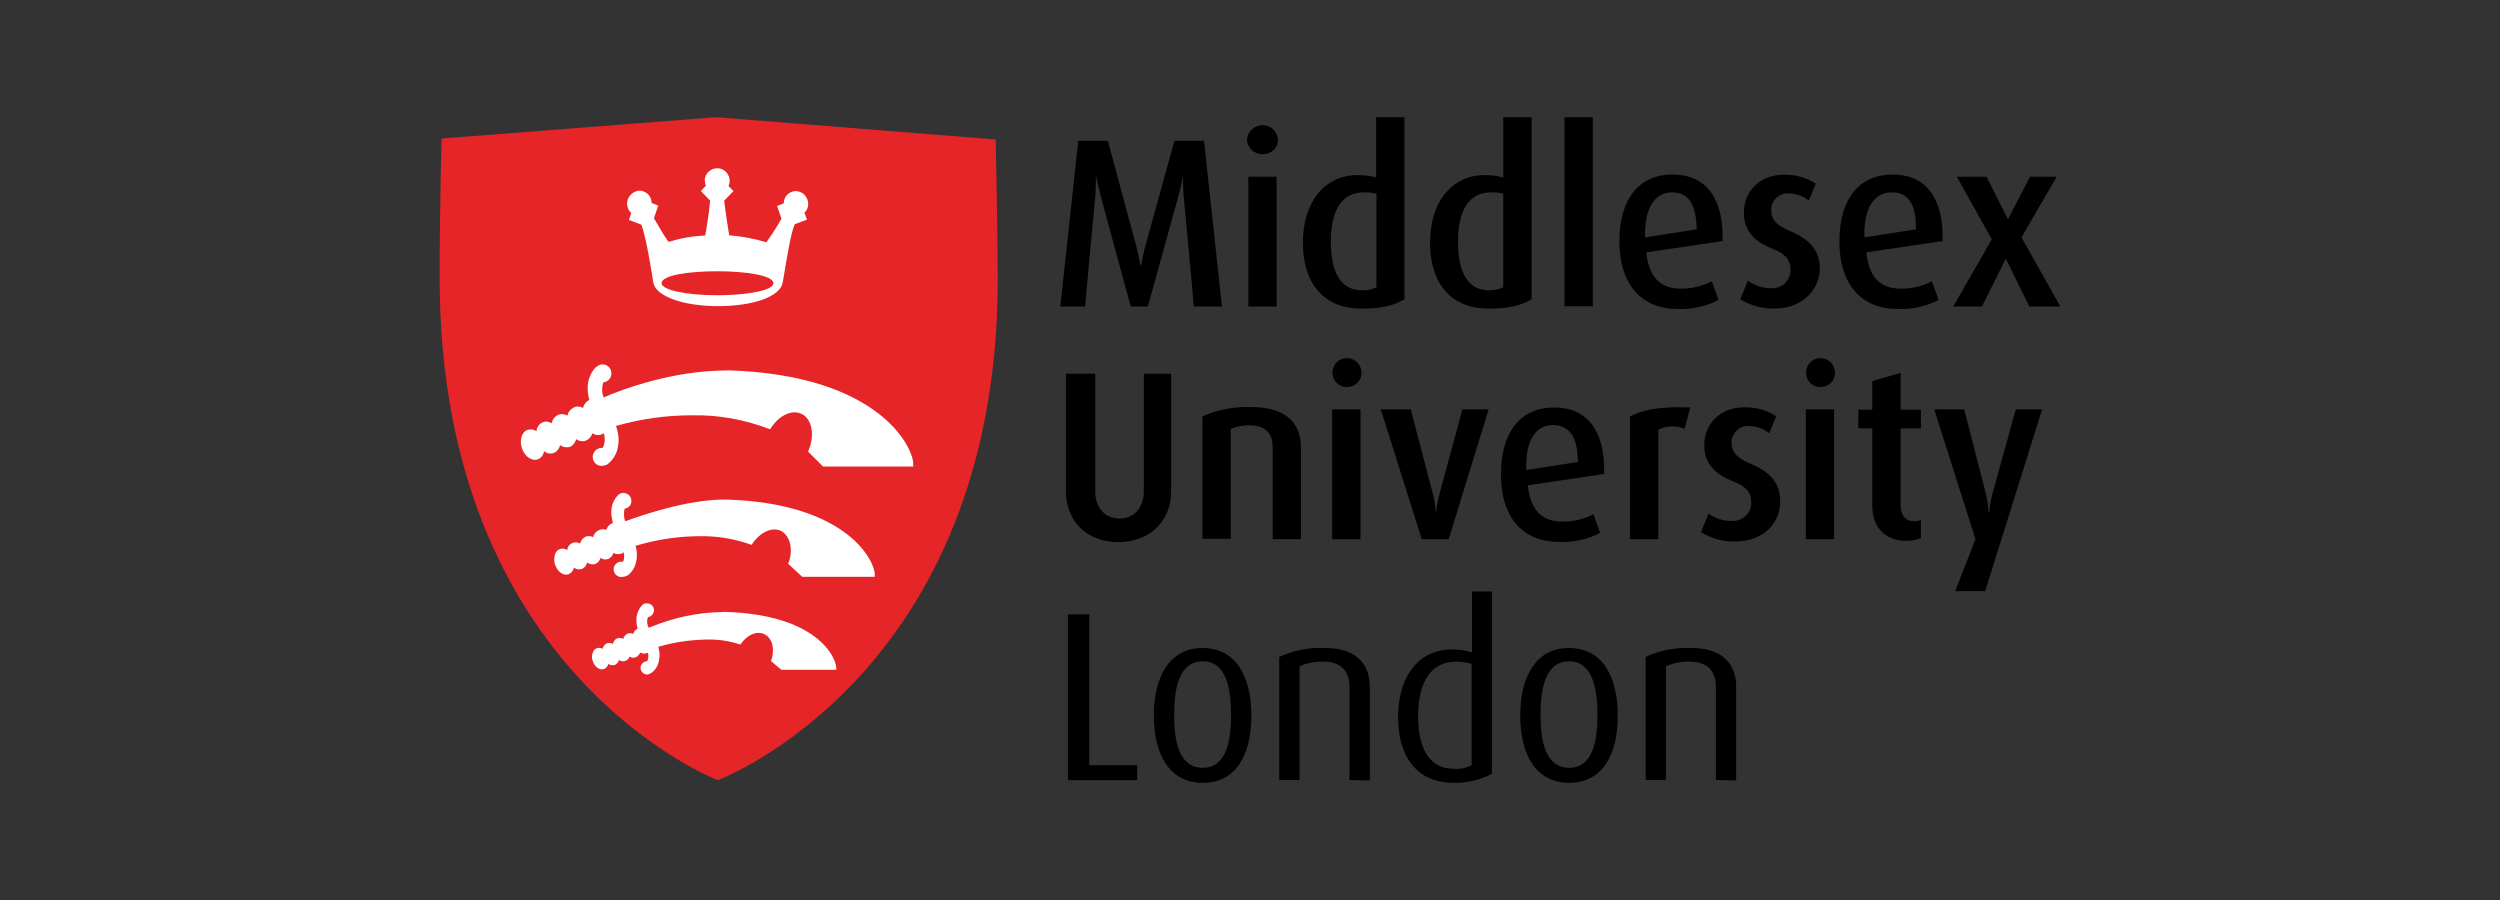 <?xml version="1.0" encoding="UTF-8"?>
<svg id="Layer_1" data-name="Layer 1" xmlns="http://www.w3.org/2000/svg" viewBox="0 0 500 180">
  <rect x="0" y="0" width="500" height="180" fill="#333333" stroke="none"/>
  <defs>
    <style>
      .cls-1 {
        fill: #e52528;
      }

      .cls-1, .cls-2, .cls-3 {
        stroke-width: 0px;
      }

      .cls-2 {
        fill: #000;
      }

      .cls-3 {
        fill: #fff;
      }
    </style>
  </defs>
  <g id="Layer_2" data-name="Layer 2">
    <g id="Layer_1-2" data-name="Layer 1-2">
      <path class="cls-1" d="M199.15,27.9l-55.91-4.46-54.91,4.26s-.4,12.51-.4,27.96c0,79.27,55.64,100.37,55.64,100.37,0,0,55.98-20.9,55.98-100.17-.07-15.44-.47-27.96-.4-27.96"/>
      <path class="cls-2" d="M238.75,61.31c0-.8-2-21.9-2-21.9-.2-2.06-.13-3.99-.13-3.99h-.07s-.33,1.86-.93,3.99c0,0-5.72,20.83-6.06,21.9h-3.39c-.33-1-5.99-21.96-5.99-21.96-.53-2.06-.93-3.93-.93-3.93h-.07s0,1.86-.13,3.93c0,0-2,20.97-2,21.96h-4.99l3.59-33.15h5.92l5.72,21.23c.53,2.13.8,3.73.8,3.73h.13c.2-1.26.47-2.46.8-3.73l5.86-21.23h5.92l3.59,33.15h-5.66Z"/>
      <path class="cls-2" d="M249.67,35.35h5.66v25.96h-5.66v-25.96ZM252.53,30.83c-1.66.07-3.06-1.26-3.13-2.86h0c.07-1.73,1.6-3,3.26-2.93,1.6.07,2.86,1.33,2.93,2.93,0,1.66-1.4,2.93-3.06,2.86h0"/>
      <path class="cls-2" d="M275.29,38.75c-.8-.2-1.66-.33-2.53-.27-4.93,0-6.59,4.39-6.59,9.85,0,5.86,1.8,9.72,6.19,9.72,1,.07,2-.13,2.93-.6v-18.7ZM272.23,61.71c-7.39,0-11.65-4.93-11.65-13.18s4.46-13.51,10.92-13.51c1.26,0,2.53.13,3.73.47v-12.05h5.66v36.41c-1.93,1.2-4.73,1.93-8.65,1.86"/>
      <path class="cls-2" d="M300.72,38.75c-.8-.2-1.66-.33-2.53-.27-4.93,0-6.59,4.39-6.59,9.85,0,5.86,1.8,9.72,6.12,9.72,1,.07,2-.13,2.93-.6v-18.7h.07ZM297.66,61.71c-7.39,0-11.65-4.93-11.65-13.18s4.46-13.51,10.92-13.51c1.26,0,2.53.13,3.73.47v-12.05h5.66v36.41c-1.93,1.2-4.73,1.93-8.65,1.86"/>
      <rect class="cls-2" x="312.9" y="23.44" width="5.66" height="37.81"/>
      <path class="cls-2" d="M334.4,38.48c-3.26,0-5.52,2.8-5.39,8.99l10.32-1.6c-.07-5.32-1.86-7.45-4.93-7.39M329.27,50.46c.47,4.79,2.66,7.26,6.79,7.26,2.2.07,4.33-.47,6.32-1.46l1.33,3.73c-2.53,1.33-5.39,1.93-8.25,1.8-7.06,0-11.58-4.79-11.58-13.51s4.13-13.38,10.65-13.38,10.25,4.59,9.98,13.31l-15.24,2.26Z"/>
      <path class="cls-2" d="M354.97,61.71c-2.46.07-4.86-.6-6.92-1.86l1.53-3.73c1.33,1,3,1.53,4.66,1.53,2,.13,3.66-1.33,3.86-3.33v-.33c0-2.2-1.13-3.26-3.66-4.26-4.66-1.86-5.66-4.59-5.66-7.26,0-4.13,3.13-7.52,7.92-7.52,2.33-.07,4.59.53,6.46,1.8l-1.4,3.39c-1.13-.93-2.53-1.46-3.99-1.46-1.86-.13-3.39,1.26-3.53,3.06v.33c0,2.13,1.53,3.19,3.73,4.13,4.86,2,5.99,4.66,5.99,7.65-.13,4.19-3.53,7.85-8.99,7.85"/>
      <path class="cls-2" d="M378.33,38.48c-3.33,0-5.59,2.8-5.46,8.99l10.32-1.6c.07-5.32-1.73-7.45-4.86-7.39M373.27,50.46c.47,4.79,2.66,7.26,6.79,7.26,2.2.07,4.33-.47,6.32-1.46l1.33,3.73c-2.53,1.33-5.39,1.93-8.25,1.8-7.06,0-11.58-4.79-11.58-13.51s4.13-13.38,10.65-13.38,10.25,4.59,9.98,13.31l-15.24,2.26Z"/>
      <polygon class="cls-2" points="406.02 35.35 401.62 43.8 401.56 43.8 397.3 35.35 391.37 35.35 398.36 47.86 390.64 61.31 396.37 61.31 401.09 51.86 401.23 51.86 405.88 61.31 412.07 61.31 404.29 47.47 411.34 35.35 406.02 35.35"/>
      <path class="cls-2" d="M223.71,108.43c-6.26,0-10.52-4.13-10.52-10.18v-23.5h5.86v23.5c0,3.59,2.2,5.46,4.86,5.46s4.86-1.93,4.86-5.46v-23.5h5.46v23.5c0,5.99-4.26,10.12-10.52,10.18"/>
      <path class="cls-2" d="M254.53,107.84v-18.44c0-2.13-.93-4.33-4.53-4.33-1.33-.07-2.66.2-3.86.73v21.96h-5.66v-24.49c3.06-1.33,6.39-2,9.78-1.86,7.45,0,9.92,3.73,9.92,7.92v18.5h-5.66Z"/>
      <path class="cls-2" d="M266.44,81.88h5.66v25.96h-5.66v-25.96ZM269.24,77.42c-1.6-.07-2.86-1.46-2.73-3.06.07-1.6,1.46-2.86,3.06-2.73,1.53.07,2.73,1.4,2.73,2.93,0,1.66-1.4,2.93-3.06,2.86"/>
      <path class="cls-2" d="M289.74,107.84h-5.39l-8.19-25.96h5.99l4.39,16.77c.33,1.13.53,2.33.6,3.53h.13c.13-1.2.33-2.4.67-3.53l4.53-16.77h5.26l-7.99,25.96Z"/>
      <path class="cls-2" d="M310.64,85.01c-3.33,0-5.59,2.8-5.39,8.99l10.32-1.6c0-5.19-1.8-7.32-4.93-7.39M305.58,97.05c.47,4.79,2.66,7.26,6.79,7.26,2.2.07,4.33-.47,6.32-1.46l1.33,3.73c-2.53,1.33-5.39,1.93-8.25,1.8-7.12,0-11.58-4.79-11.58-13.51s4.13-13.38,10.65-13.38,10.25,4.59,9.98,13.31l-15.24,2.26Z"/>
      <path class="cls-2" d="M336.93,85.74c-1.73-.67-3.59-.6-5.26.2v21.9h-5.66v-24.56c2.6-1.33,5.72-2,12.05-1.8l-1.13,4.26Z"/>
      <path class="cls-2" d="M347.11,108.3c-2.46.07-4.86-.6-6.92-1.86l1.53-3.73c1.33,1,3,1.53,4.66,1.46,2,.13,3.73-1.33,3.86-3.33v-.33c0-2.2-1.13-3.26-3.66-4.26-4.73-1.86-5.72-4.59-5.72-7.26,0-4.13,3.13-7.52,7.92-7.52,2.33-.07,4.59.53,6.46,1.8l-1.4,3.39c-1.13-.93-2.53-1.46-3.99-1.46-1.86-.13-3.39,1.26-3.53,3.06v.33c0,2.13,1.53,3.19,3.73,4.13,4.86,2,5.99,4.66,5.99,7.65,0,4.26-3.39,7.92-8.92,7.92"/>
      <path class="cls-2" d="M361.16,81.88h5.66v25.96h-5.66v-25.96ZM363.95,77.42c-1.6-.07-2.86-1.46-2.73-3.06.07-1.6,1.46-2.86,3.06-2.73,1.53.07,2.73,1.4,2.73,2.93,0,1.66-1.4,2.93-3.06,2.86"/>
      <path class="cls-2" d="M381.32,108.17c-4.93,0-6.86-3.39-6.86-6.99v-15.51h-2.8v-3.73h2.8v-5.72l5.66-1.66v7.39h4.06v3.73h-4.06v15.18c0,2,.8,3.39,2.73,3.39.47,0,.93-.07,1.33-.27v3.66c-.93.33-1.86.53-2.86.53"/>
      <path class="cls-2" d="M397.03,118.22h-5.99l4.06-10.38-8.25-25.96h5.99l4.33,16.84c.33,1.2.47,2.46.53,3.73h.13c.13-1.26.33-2.46.67-3.73l4.66-16.84h5.26l-11.38,36.34Z"/>
      <polygon class="cls-2" points="213.59 122.88 213.59 156.03 227.44 156.03 227.44 153.03 217.85 153.03 217.85 122.88 213.59 122.88"/>
      <path class="cls-2" d="M240.55,132.26c-4.79,0-5.72,5.52-5.72,10.78s1,10.52,5.72,10.52,5.66-5.32,5.66-10.52-.87-10.78-5.66-10.78M240.55,156.56c-6.79,0-9.78-5.86-9.78-13.45s3-13.51,9.72-13.51,9.78,5.72,9.78,13.51-3,13.45-9.72,13.45"/>
      <path class="cls-2" d="M269.9,156.03v-18.64c0-2.4-1-5.06-5.26-5.06-1.6-.07-3.26.27-4.73.93v22.76h-4.06v-24.63c2.86-1.33,5.99-1.93,9.12-1.8,6.99,0,8.99,3.99,8.99,7.72v18.77l-4.06-.07Z"/>
      <path class="cls-2" d="M294.4,132.8c-1-.33-2.06-.47-3.13-.47-5.79,0-7.65,5.19-7.65,10.85,0,6.12,2,10.58,7.12,10.58,1.26.13,2.46-.13,3.59-.73v-20.23h.07ZM290.6,156.56c-7.12,0-10.98-5.19-10.98-13.05,0-8.65,4.39-13.64,10.85-13.64,1.33,0,2.66.2,3.93.6v-12.18h3.99v36.48c-2.4,1.26-5.13,1.86-7.79,1.8"/>
      <path class="cls-2" d="M313.83,132.26c-4.79,0-5.72,5.52-5.72,10.78s1,10.52,5.72,10.52,5.66-5.32,5.66-10.52-.93-10.78-5.66-10.78M313.83,156.56c-6.79,0-9.78-5.86-9.78-13.45s3-13.51,9.72-13.51,9.78,5.72,9.78,13.51-3,13.45-9.72,13.45"/>
      <path class="cls-2" d="M343.18,156.03v-18.64c0-2.4-1-5.06-5.26-5.06-1.6-.07-3.26.27-4.73.93v22.76h-4.06v-24.63c2.86-1.33,5.99-1.93,9.12-1.8,6.99,0,8.99,3.99,8.99,7.72v18.77l-4.06-.07Z"/>
      <path class="cls-3" d="M145.5,74.09c-10.85,0-20.77,3.66-24.76,5.39-.4-.93-.4-2-.07-3,1-.13,1.73-1,1.6-2-.07-.93-.87-1.6-1.73-1.6h-.27l-.27.07-.27.13-.13.07-.2.13-.2.13c-.6.6-2.4,2.66-1.33,6.59-.67.33-1.13.93-1.26,1.6-.53-.33-1.2-.4-1.8-.13-.67.33-1.2.93-1.33,1.66-.53-.33-1.2-.4-1.8-.2-.67.33-1.2.93-1.33,1.73-.53-.33-1.2-.47-1.8-.2-.73.33-1.2,1-1.26,1.8-.53-.4-1.2-.47-1.86-.27-1.13.47-1.6,2.13-1,3.79.6,1.6,2,2.53,3.19,2.06.67-.27,1.06-.87,1.2-1.6.53.47,1.33.6,2,.33.6-.27,1.06-.87,1.2-1.53.6.4,1.33.53,2,.33.6-.27,1.06-.87,1.2-1.53.6.4,1.33.53,2,.27.6-.27,1.06-.8,1.26-1.46.6.4,1.26.47,1.93.2.13-.07.2-.13.33-.2.33.93.27,2-.2,2.93h-.07c-1-.07-1.86.73-1.93,1.73v.07c0,1,.8,1.8,1.73,1.8.33,0,.6-.07.93-.2h.13c1.13-.8,1.93-2,2.2-3.33.33-1.46.2-3-.33-4.46,4.93-1.4,9.98-2.13,15.11-2.13,5.39-.13,10.72.87,15.71,2.8,1.66-2.73,4.39-4.13,6.46-3,2,1.13,2.53,4.39,1.13,7.45l3,3h18.04v-.4c.2-2.93-6.32-17.97-37.14-18.84"/>
      <path class="cls-3" d="M145.23,99.92h-.53c-6.99,0-15.84,2.93-19.64,4.33-.33-.8-.33-1.66-.13-2.53.87-.07,1.46-.87,1.33-1.73-.07-.8-.73-1.33-1.46-1.4h-.47c-.07,0-.13.07-.2.13h-.13l-.2.13-.13.13c-.67.6-2.06,2.4-1.06,5.66h-.2c-.53.27-1,.73-1.13,1.33-.47-.2-1.06-.13-1.53.07-.53.27-1,.73-1.13,1.4-.47-.27-1-.27-1.46-.13-.6.27-1,.8-1.13,1.4-.47-.27-1-.33-1.53-.13-.6.27-1,.8-1.06,1.46-.67-.53-1.66-.4-2.2.33-.07.13-.2.27-.2.4-.27.73-.27,1.53,0,2.26.53,1.4,1.73,2.2,2.73,1.8.53-.27.93-.73,1-1.33.47.4,1.13.47,1.66.27.53-.27.87-.73,1-1.26.47.33,1.13.47,1.66.27.53-.27.87-.67,1-1.2.47.33,1.06.4,1.6.2.47-.27.87-.67,1-1.2.47.27,1.06.33,1.6.13.13-.07.27-.13.4-.27.2.6.2,1.26-.07,1.93h0c-.8-.2-1.66.33-1.86,1.13s.33,1.66,1.13,1.86c.2.07.47.07.67,0,.27,0,.53-.07.73-.2h.13c.93-.67,1.6-1.66,1.8-2.8.27-1.06.2-2.2-.13-3.19,4.19-1.26,8.52-1.93,12.85-1.93,3.53-.07,7.06.53,10.38,1.73,1.6-2.53,4.19-3.73,5.99-2.73,1.8,1.06,2.4,3.86,1.33,6.52l2.8,2.6h14.51v-.27c.27-2.33-4.93-14.44-29.69-15.18"/>
      <path class="cls-3" d="M144.7,122.41h-.27c-4.93.07-9.78,1.13-14.31,3l-.4.13c-.33-.67-.4-1.4-.13-2.13.73-.07,1.26-.73,1.2-1.53-.07-.67-.67-1.2-1.33-1.2h-.4l-.2.07h-.07l-.2.13-.13.13c-.4.4-1.73,1.93-.93,4.73h0c-.47.2-.8.6-.87,1.06-.33-.2-.8-.2-1.13-.07-.47.2-.8.6-.87,1.06-.33-.2-.8-.27-1.2-.13-.47.2-.8.6-.87,1.13-.33-.2-.8-.27-1.2-.13-.47.2-.8.67-.87,1.13-.33-.27-.8-.27-1.2-.13-.33.13-.6.4-.73.8-.27.6-.27,1.26,0,1.86.4,1.13,1.4,1.8,2.26,1.46.4-.2.73-.53.8-1,.4.27.87.33,1.33.2.4-.2.73-.53.8-1,.6.47,1.46.33,1.93-.27.07-.13.13-.27.2-.4.4.27.87.33,1.26.13s.73-.53.87-.93c.4.2.87.27,1.26.13.07,0,.2-.07.27-.13.2.6.13,1.2-.13,1.73-.73,0-1.33.6-1.33,1.33s.6,1.33,1.33,1.33c.2,0,.4-.07.6-.2l.13-.07c.87-.53,1.4-1.4,1.6-2.4.2-.93.2-1.93-.13-2.86,3.13-.93,6.39-1.4,9.65-1.46,2.33-.07,4.59.27,6.79,1,1.33-2,3.39-2.86,4.93-2s2,3.06,1.2,5.32l2.06,1.73h10.98v-.33c0-2.2-3.99-10.85-22.56-11.25"/>
      <path class="cls-3" d="M143.5,59.05c-6.26,0-11.18-1.06-11.18-2.4,0-1.66,5.66-2.4,11.18-2.4s11.18.8,11.18,2.4c.07,1.33-4.86,2.4-11.18,2.4M160.21,38.48c-.33-.13-.67-.27-1-.27-1,0-1.86.6-2.26,1.46-.13.33-.2.67-.2,1l-1.33.53.87,2.53c-1,1.86-2.26,3.66-3,4.73-2.4-.73-4.93-1.2-7.45-1.4-.13-.87-.67-3.99-1-6.92l1.86-1.93-1-1c.6-1.26,0-2.73-1.2-3.33-1.26-.6-2.73,0-3.33,1.2-.13.33-.27.73-.2,1.06,0,.33.07.67.2,1l-1,1.06,1.86,1.93c-.27,2.86-.8,6.06-1,6.99-2.46.07-4.93.53-7.32,1.26-.73-1-1.86-2.86-2.93-4.73l.87-2.53-1.33-.53c0-.33-.07-.67-.2-1-.4-.87-1.26-1.46-2.26-1.46-.33,0-.67.13-1,.27-1.26.67-1.8,2.13-1.2,3.39.13.33.33.6.6.8l-.47,1.4,2.46.93c1,2.26,2.4,11.51,2.4,11.58.47,2.73,5.92,4.73,12.98,4.73s12.45-1.93,12.91-4.73c.07-.33.13-.87.27-1.53.47-2.93,1.33-8.32,2.13-10.12l2.46-.93-.53-1.4c.27-.2.47-.53.6-.8.47-1.2-.07-2.66-1.26-3.26"/>
    </g>
  </g>
</svg>